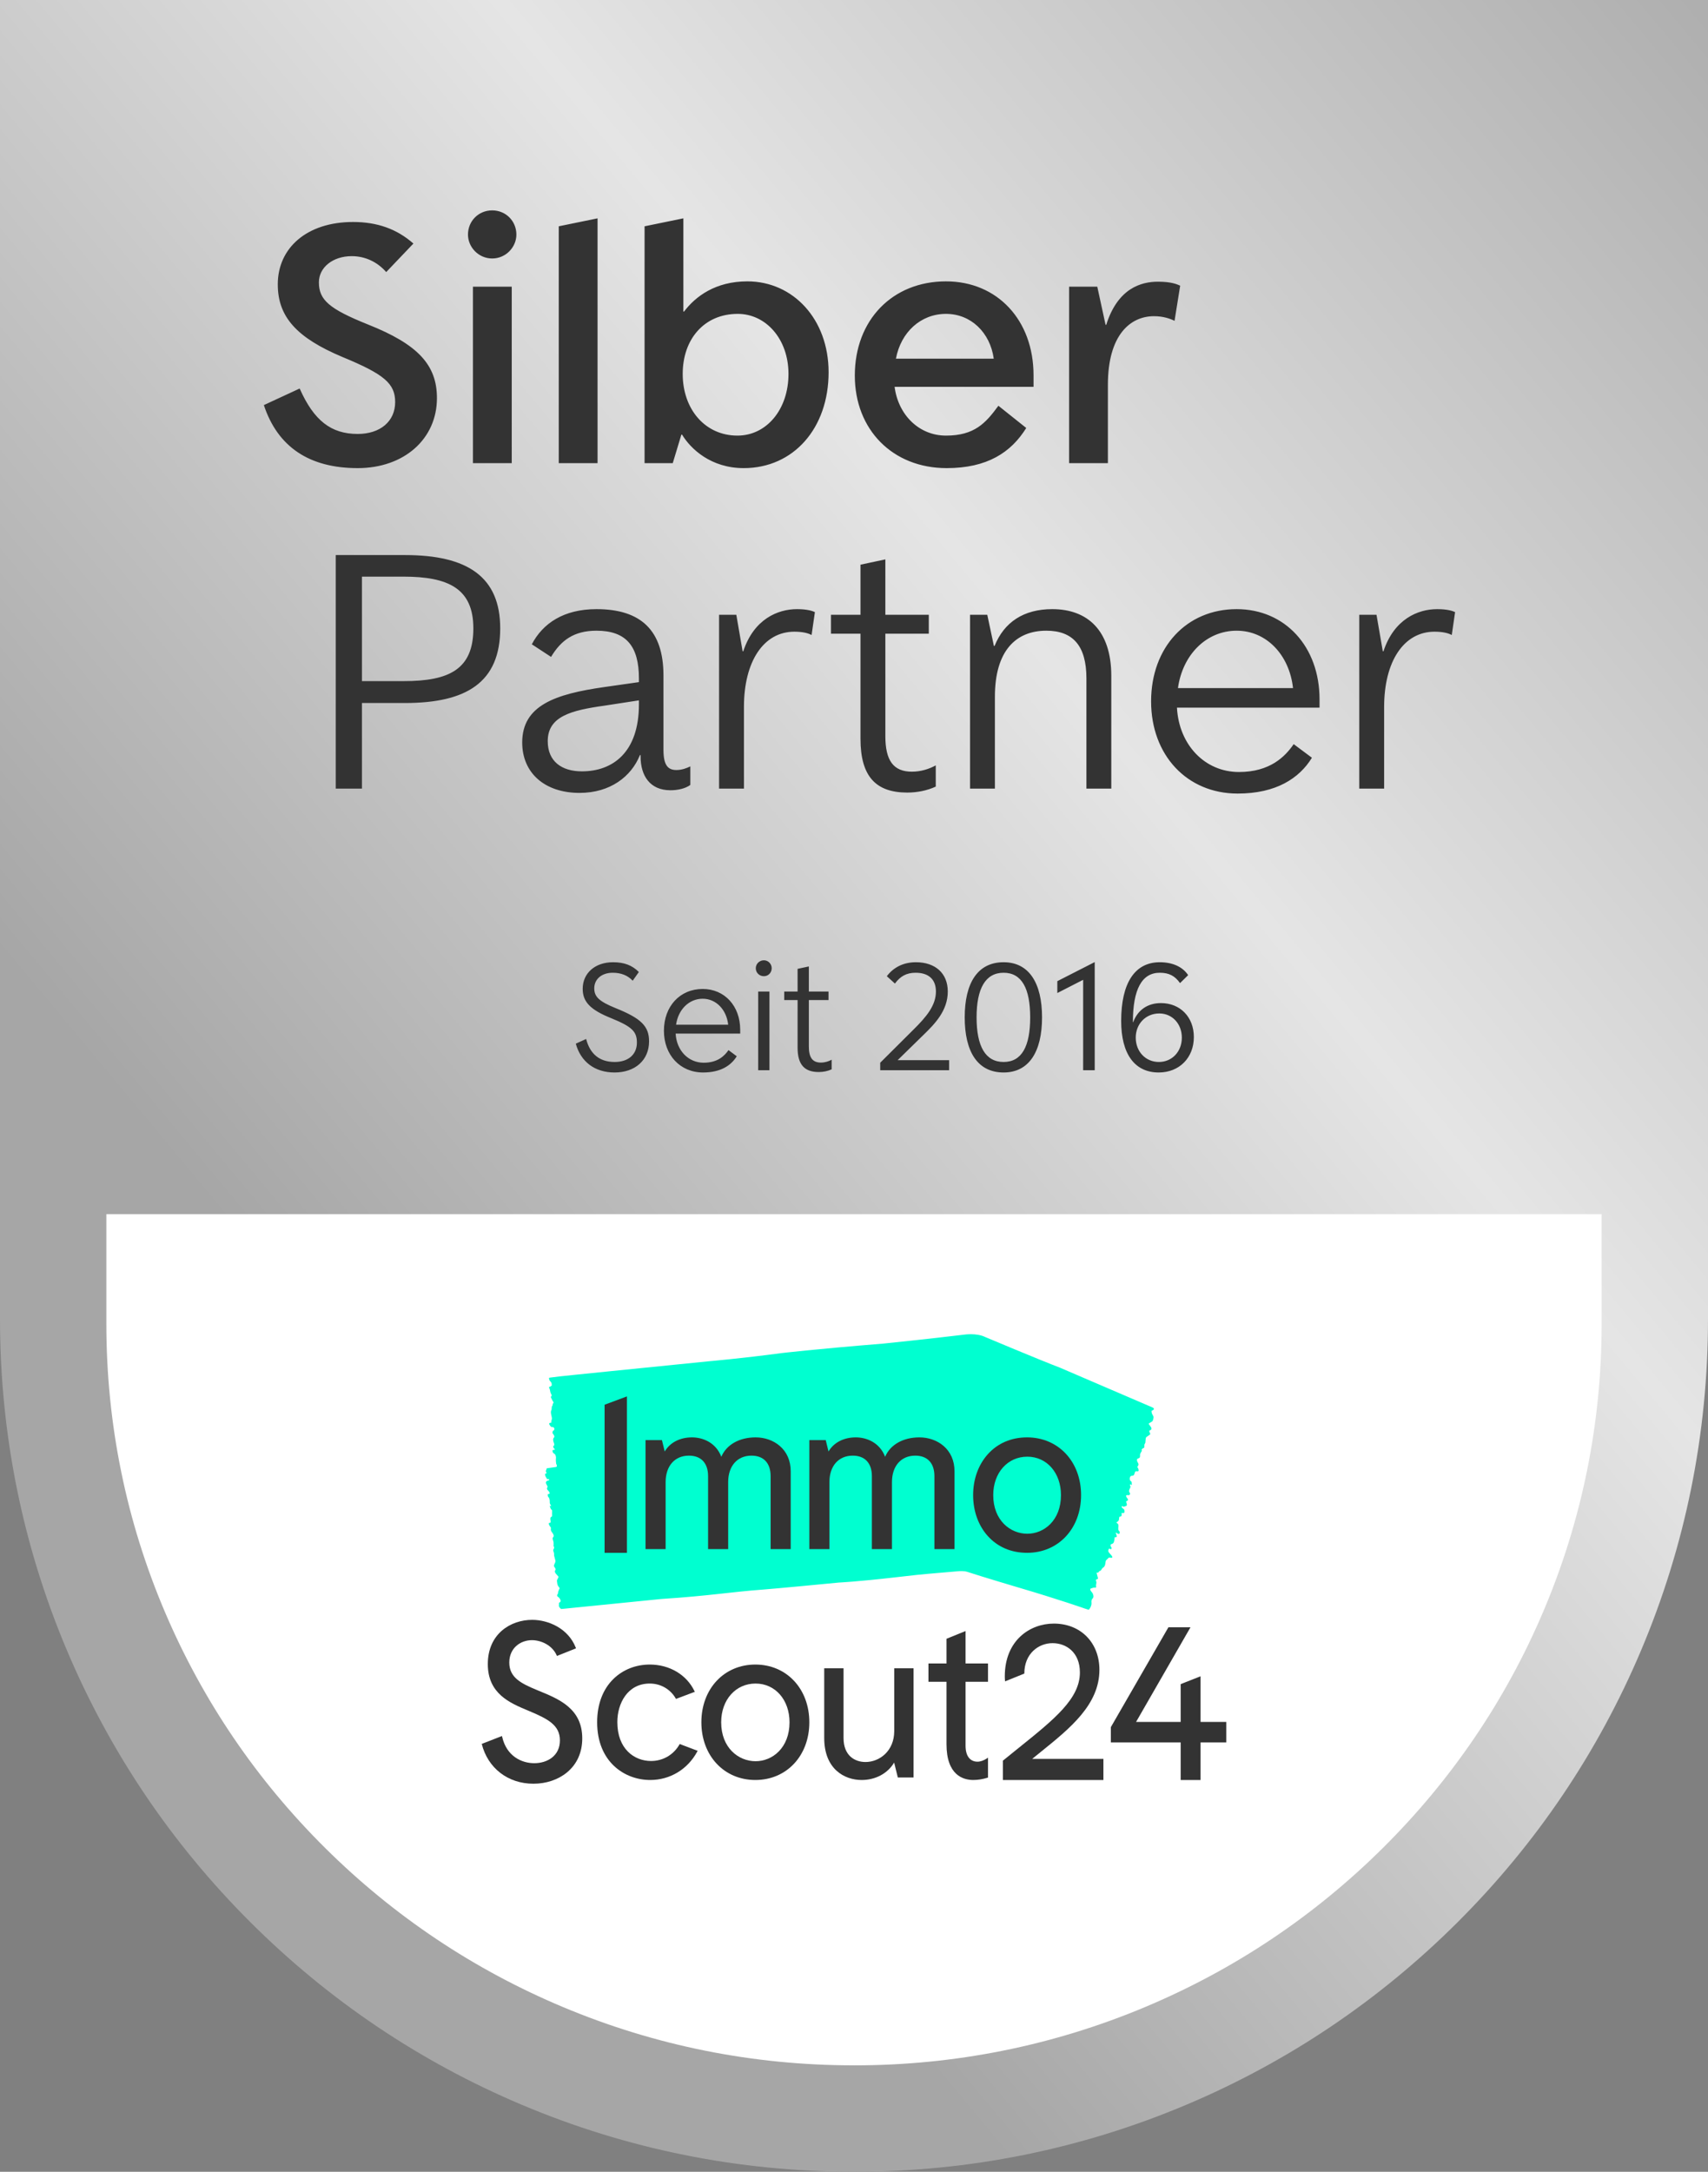 <?xml version="1.0" encoding="UTF-8" standalone="no"?>
<!DOCTYPE svg PUBLIC "-//W3C//DTD SVG 1.1//EN" "http://www.w3.org/Graphics/SVG/1.1/DTD/svg11.dtd">
<svg width="100%" height="100%" viewBox="0 0 273 347" version="1.1" xmlns="http://www.w3.org/2000/svg" xmlns:xlink="http://www.w3.org/1999/xlink" xml:space="preserve" xmlns:serif="http://www.serif.com/" style="fill-rule:evenodd;clip-rule:evenodd;stroke-linejoin:round;stroke-miterlimit:2;">
    <rect x="0" y="0" width="273" height="347" fill="#808080" stroke="none"/>
    <g transform="matrix(1,0,0,1,-69,-32)">
        <path d="M205.496,378.996C187.072,378.996 169.197,375.393 152.362,368.282C136.109,361.419 121.51,351.593 108.977,339.08C96.444,326.568 86.603,311.992 79.728,295.765C72.61,278.957 69,261.111 69,242.717L69,32L258.638,32L342,32L342,242.72C342,261.115 338.391,278.961 331.272,295.769C324.397,311.996 314.556,326.572 302.023,339.084C289.49,351.596 274.891,361.422 258.638,368.286C241.803,375.393 223.928,379 205.504,379L205.496,378.996Z" style="fill:url(#_Linear1);fill-rule:nonzero;"/>
    </g>
    <g transform="matrix(1,0,0,1,-69,-32)">
        <path d="M205.497,361.997C189.368,361.997 173.719,358.864 158.981,352.682C144.751,346.715 131.97,338.172 120.998,327.294C110.026,316.415 101.41,303.743 95.392,289.635C89.16,275.022 86,259.506 86,243.514L86,226L325,226L325,243.517C325,259.51 321.84,275.025 315.608,289.638C309.59,303.746 300.974,316.418 290.002,327.297C279.03,338.175 266.249,346.718 252.02,352.685C237.282,358.864 221.633,362 205.503,362L205.497,361.997Z" style="fill:white;fill-rule:nonzero;"/>
    </g>
    <g transform="matrix(1,0,0,1,-69,-32)">
        <path d="M243.457,288.011C243.536,288.674 243.025,289.211 243.025,289.211L242.45,289.031C242.45,289.031 238.218,287.539 231.708,285.628C231.708,285.628 225.949,283.918 223.608,283.148C223.608,283.148 223.106,282.956 222.123,283.052C221.14,283.148 217.739,283.406 215.501,283.64L212.081,284.026C205.903,284.735 203.079,284.858 203.079,284.858C193.275,285.806 190.928,285.982 190.928,285.982C185.752,286.361 182.454,286.979 174.711,287.482L160.134,288.941C160.134,288.941 159.095,289.054 159.087,289.048L158.699,289.084C158.378,288.87 158.339,288.621 158.339,288.621L158.353,288.079C158.969,287.856 158.277,287.193 158.277,287.193C157.961,287.058 158.065,286.826 158.065,286.826C158.069,286.781 158.094,286.754 158.111,286.723C158.143,286.666 158.209,286.576 158.204,286.562C158.134,286.387 158.457,285.76 158.457,285.76C158.294,285.554 158.358,285.591 158.194,285.386C158.089,285.255 158.041,284.862 158.016,284.583C157.999,284.389 158.344,284.007 158.253,283.902C158.105,283.73 157.953,283.576 157.807,283.393C157.758,283.333 157.707,283.207 157.689,283.111C157.676,283.043 157.708,282.952 157.737,282.91C157.841,282.763 157.845,282.756 157.714,282.519C157.665,282.43 157.608,282.357 157.556,282.273C157.442,282.087 157.813,281.675 157.778,281.407C157.762,281.283 157.728,281.15 157.69,281.028C157.664,280.948 157.636,280.836 157.612,280.719C157.603,280.696 157.593,280.671 157.584,280.646C157.56,280.576 157.558,280.518 157.569,280.468C157.554,280.355 157.551,280.26 157.562,280.196C157.521,280.066 157.48,279.935 157.441,279.803C157.41,279.7 157.416,279.612 157.455,279.552C157.466,279.535 157.477,279.516 157.491,279.509C157.567,279.466 157.54,279.282 157.573,279.18C157.557,279.161 157.542,279.142 157.526,279.123C157.474,279.059 157.453,279.013 157.47,278.965C157.509,278.859 157.472,278.7 157.481,278.575C157.492,278.423 157.453,278.273 157.401,278.13C157.376,278.062 157.361,277.989 157.343,277.919C157.319,277.824 157.325,277.75 157.352,277.703C157.394,277.631 157.441,277.571 157.485,277.503C157.516,277.455 157.51,277.33 157.47,277.235C157.44,277.163 157.406,277.095 157.372,277.027C157.321,276.951 157.269,276.876 157.215,276.81C157.091,276.655 157.014,276.478 157.05,276.262C157.075,276.118 157.047,276.042 156.967,275.952C156.916,275.896 156.864,275.828 156.823,275.747C156.666,275.438 156.675,275.344 156.853,275.32C157.015,275.297 157.043,275.256 156.991,274.921C156.941,274.604 156.948,274.415 157.113,274.37C157.201,274.346 157.28,274.246 157.246,273.997C157.211,273.744 157.32,273.288 157.176,273.229C156.99,273.152 156.97,272.833 156.866,272.643C156.864,272.64 156.879,272.57 156.89,272.574C156.918,272.586 156.95,272.632 156.978,272.643C157.014,272.657 157.048,272.649 157.082,272.65C157.057,272.577 157.037,272.479 157.005,272.435C156.902,272.3 156.87,272.201 156.871,271.976C156.872,271.711 156.853,271.36 156.62,271.165C156.585,271.136 156.54,270.953 156.535,270.859C156.531,270.793 156.583,270.738 156.62,270.714C156.662,270.687 156.72,270.714 156.764,270.695C156.806,270.678 156.839,270.631 156.875,270.597C156.842,270.515 156.814,270.415 156.774,270.356C156.709,270.261 156.637,270.18 156.566,270.116C156.44,270 156.376,269.794 156.459,269.703C156.595,269.554 156.486,269.43 156.399,269.272C156.352,269.187 156.304,269.092 156.271,268.992C156.253,268.936 156.257,268.819 156.265,268.803C156.295,268.748 156.402,268.546 156.651,268.559C156.762,268.565 156.776,268.412 156.772,268.374C156.74,268.291 156.471,268.362 156.434,268.328C156.339,268.239 156.443,268.207 156.346,268.138C156.249,268.068 156.09,267.665 156.118,267.536C156.134,267.467 156.199,267.451 156.248,267.438C156.321,267.419 156.424,267.478 156.296,267.194C156.213,267.009 156.25,267.086 156.306,266.86C156.334,266.747 156.392,266.794 156.35,266.664L156.429,266.596C156.429,266.596 157.666,266.415 157.84,266.397C158.192,266.36 157.897,265.884 157.897,265.884C157.797,265.242 157.876,264.972 157.869,264.886C157.826,264.373 157.647,264.296 157.44,264.169C157.392,264.14 157.329,263.942 157.301,263.817C157.292,263.773 157.359,263.671 157.404,263.673C157.477,263.676 157.504,263.632 157.584,263.675C157.608,263.688 157.63,263.579 157.655,263.597C157.649,263.542 157.687,263.558 157.669,263.525C157.616,263.425 157.574,263.499 157.522,263.398C157.477,263.311 157.43,263.203 157.414,263.105C157.407,263.067 157.474,263.011 157.517,263C157.588,262.984 157.625,262.79 157.548,262.585C157.491,262.434 157.482,262.441 157.444,262.27C157.383,261.99 157.414,261.817 157.522,261.712C157.65,261.588 157.636,261.462 157.479,261.22C157.466,261.199 157.453,261.175 157.438,261.16C157.371,261.088 157.301,261.025 157.307,260.858C157.314,260.664 157.453,260.526 157.512,260.54C157.557,260.55 157.582,260.444 157.587,260.411C157.619,260.196 157.611,260.262 157.555,260.148C157.491,260.018 157.348,260.021 157.225,260.006C156.985,259.977 157.015,259.883 156.885,259.713C156.771,259.564 156.734,259.507 156.828,259.378C156.853,259.345 157.006,259.316 157.049,259.321C157.143,259.333 157.108,259.257 157.119,259.076C157.122,259.026 157.137,258.985 157.149,258.945C157.244,258.64 157.241,258.641 157.133,258.176C157.055,257.844 157,257.536 157.128,257.311C157.212,257.161 157.15,256.67 157.262,256.643C157.328,256.627 157.332,256.436 157.349,256.336C157.36,256.266 157.372,256.24 157.41,256.236C157.435,256.234 157.462,256.163 157.476,256.12C157.504,256.031 157.357,255.887 157.325,255.815C157.267,255.687 157.209,255.568 157.144,255.453C157.053,255.293 156.983,255.163 157.119,255.103C157.212,255.062 157.186,254.864 157.123,254.777C156.982,254.582 156.952,254.348 156.902,254.11C156.896,254.082 156.885,254.052 156.883,254.025C156.871,253.877 156.709,253.748 156.781,253.613C156.819,253.541 156.915,253.588 156.972,253.542C157.076,253.456 157.301,253.33 157.185,253.236C157.149,253.208 157.191,253.035 157.163,252.994C157.084,252.876 157.053,252.781 156.967,252.704C156.819,252.575 156.885,252.634 156.778,252.389L156.757,252.26C156.715,252.126 156.88,252.116 156.88,252.116L158.464,251.919C158.464,251.919 162.645,251.475 166.597,251.083C166.597,251.083 169.621,250.787 182.315,249.499C182.315,249.499 187.679,249.031 193.794,248.209C193.794,248.209 199.142,247.569 210.164,246.679C210.164,246.679 217.686,245.907 223.098,245.248C223.098,245.248 225.083,244.939 226.467,245.626C226.467,245.626 235.292,249.338 238.412,250.521L253.23,256.886C253.607,257.089 253.36,257.253 253.36,257.253C253.336,257.289 253.289,257.305 253.252,257.325C253.182,257.364 253.05,257.419 253.051,257.433C253.07,257.599 253.076,257.792 253.149,257.911C253.284,258.131 253.211,258.081 253.347,258.299C253.434,258.439 253.327,258.78 253.237,259.02C253.175,259.186 252.527,259.406 252.605,259.519C252.735,259.706 252.877,259.878 252.998,260.072C253.038,260.136 253.054,260.256 253.036,260.341C253.023,260.401 252.939,260.468 252.88,260.495C252.67,260.588 252.662,260.592 252.737,260.827C252.766,260.916 252.813,260.993 252.848,261.078C252.923,261.266 252.225,261.503 252.154,261.736C252.122,261.844 252.11,261.965 252.109,262.077C252.108,262.151 252.097,262.253 252.079,262.357C252.082,262.38 252.084,262.403 252.085,262.427C252.088,262.492 252.064,262.541 252.027,262.58C251.997,262.677 251.959,262.758 251.916,262.808C251.914,262.928 251.913,263.049 251.909,263.17C251.905,263.265 251.858,263.337 251.778,263.375C251.755,263.387 251.732,263.399 251.709,263.402C251.585,263.415 251.54,263.577 251.449,263.651C251.462,263.672 251.475,263.693 251.488,263.713C251.533,263.781 251.541,263.825 251.496,263.86C251.39,263.942 251.374,264.096 251.296,264.198C251.194,264.333 251.228,264.486 251.22,264.633C251.218,264.679 251.211,264.724 251.207,264.77C251.198,264.855 251.157,264.915 251.098,264.946C251.009,264.995 250.916,265.031 250.825,265.075C250.761,265.107 250.714,265.212 250.727,265.303C250.737,265.372 250.753,265.439 250.77,265.504C250.807,265.583 250.846,265.66 250.891,265.731C250.993,265.895 251.022,266.066 250.876,266.235C250.778,266.348 250.782,266.42 250.854,266.518C250.899,266.579 250.942,266.65 250.962,266.729C251.041,267.033 250.988,267.108 250.729,267.078C250.497,267.05 250.438,267.076 250.362,267.37C250.29,267.648 250.197,267.804 249.947,267.794C249.816,267.789 249.661,267.85 249.598,268.067C249.534,268.288 249.572,268.56 249.745,268.651C249.969,268.769 249.854,269.04 249.915,269.228C249.916,269.232 249.863,269.285 249.85,269.279C249.816,269.261 249.794,269.213 249.759,269.196C249.716,269.174 249.665,269.171 249.618,269.16C249.62,269.229 249.604,269.316 249.63,269.362C249.711,269.504 249.713,269.596 249.611,269.783C249.491,270.004 249.361,270.302 249.597,270.531C249.633,270.566 249.614,270.731 249.58,270.811C249.556,270.867 249.46,270.898 249.397,270.907C249.328,270.917 249.259,270.879 249.189,270.882C249.124,270.884 249.057,270.914 248.992,270.931C249.002,271.009 248.996,271.1 249.025,271.161C249.073,271.26 249.137,271.348 249.206,271.422C249.33,271.554 249.327,271.745 249.171,271.797C248.917,271.881 249.012,272.016 249.063,272.173C249.09,272.257 249.113,272.35 249.114,272.444C249.115,272.495 249.065,272.6 249.039,272.602C248.837,272.626 248.629,272.849 248.431,272.662C248.401,272.633 248.34,272.653 248.293,272.651C248.3,272.73 248.284,272.841 248.32,272.88C248.412,272.982 248.527,273.049 248.631,273.134C248.735,273.219 248.777,273.602 248.679,273.701C248.627,273.754 248.53,273.749 248.456,273.745C248.346,273.74 248.23,273.662 248.281,273.935C248.314,274.114 248.262,274.301 248.055,274.307C247.887,274.311 247.87,274.494 247.87,274.614C247.87,274.883 247.773,275.044 247.582,275.155C247.485,275.212 247.365,275.263 247.555,275.372C247.728,275.471 247.804,275.648 247.763,275.948C247.73,276.193 247.692,276.5 247.922,276.666C247.975,276.704 247.974,276.888 247.957,277C247.951,277.039 247.813,277.105 247.751,277.09C247.652,277.066 247.565,276.986 247.475,276.928C247.447,276.91 247.422,276.886 247.395,276.864C247.379,276.912 247.342,276.972 247.352,277.005C247.381,277.103 247.438,277.186 247.466,277.286C247.489,277.371 247.505,277.475 247.485,277.561C247.477,277.595 247.359,277.622 247.295,277.618C247.189,277.612 247.129,277.598 247.145,277.792C247.156,277.934 247.096,278.095 247.072,278.248C247.032,278.5 246.912,278.635 246.715,278.691C246.484,278.758 246.446,278.866 246.556,279.114C246.566,279.135 246.574,279.158 246.587,279.175C246.647,279.255 246.716,279.327 246.633,279.465C246.538,279.625 246.484,279.489 246.407,279.461C246.35,279.439 246.226,279.452 246.217,279.481C246.177,279.609 246.13,279.768 246.157,279.879C246.187,280.006 246.29,280.1 246.368,280.199C246.494,280.356 246.647,280.486 246.75,280.665C246.842,280.822 246.782,280.909 246.612,280.903C246.552,280.901 246.492,280.891 246.434,280.874C246.309,280.838 246.198,280.856 246.102,281.005C246.076,281.046 246.038,281.076 246.002,281.106C245.736,281.332 245.74,281.332 245.683,281.751C245.643,282.05 245.582,282.322 245.306,282.474C245.122,282.574 244.99,283.001 244.822,282.992C244.724,282.986 244.633,283.144 244.566,283.223C244.519,283.278 244.491,283.296 244.436,283.288C244.401,283.283 244.358,283.227 244.32,283.259C244.242,283.324 244.355,283.595 244.368,283.664C244.391,283.787 244.418,283.903 244.457,284.018C244.512,284.177 244.551,284.306 244.335,284.317C244.189,284.324 244.137,284.496 244.186,284.587C244.295,284.791 244.232,284.995 244.196,285.207C244.191,285.233 244.192,285.261 244.184,285.283C244.135,285.41 244.301,285.565 244.142,285.657C244.057,285.705 243.944,285.639 243.846,285.661C243.663,285.702 243.481,285.763 243.302,285.835C243.279,285.844 243.248,285.989 243.267,286.032C243.325,286.153 243.395,286.272 243.481,286.361C243.628,286.511 243.721,286.702 243.76,286.937C243.789,287.115 243.77,287.278 243.626,287.422C243.384,287.667 243.457,288.011 243.457,288.011Z" style="fill:rgb(0,255,208);"/>
    </g>
    <g transform="matrix(1,0,0,1,-69,-32)">
        <path d="M193.606,263.003C192.586,262.138 191.224,261.661 189.77,261.661C187.163,261.661 185.111,262.836 184.293,264.76C183.425,262.486 181.339,261.661 179.6,261.661C177.67,261.661 176.077,262.496 175.247,263.917L174.802,262.1L172.18,262.1L172.18,279.512L175.392,279.512L175.392,268.8C175.392,266.235 176.853,264.578 179.114,264.578C181.06,264.578 182.177,265.773 182.177,267.856L182.177,279.512L185.388,279.512L185.388,268.8C185.388,266.235 186.849,264.578 189.111,264.578C191.057,264.578 192.173,265.773 192.173,267.856L192.173,279.512L195.385,279.512L195.385,267.081C195.385,265.4 194.77,263.99 193.606,263.003Z" style="fill:rgb(51,51,51);"/>
    </g>
    <g transform="matrix(1,0,0,1,-69,-32)">
        <path d="M219.786,263.003C218.766,262.138 217.404,261.661 215.95,261.661C213.343,261.661 211.291,262.836 210.473,264.76C209.605,262.486 207.519,261.661 205.78,261.661C203.85,261.661 202.257,262.496 201.427,263.917L200.982,262.1L198.36,262.1L198.36,279.512L201.572,279.512L201.572,268.8C201.572,266.235 203.033,264.578 205.294,264.578C207.24,264.578 208.357,265.773 208.357,267.856L208.357,279.512L211.568,279.512L211.568,268.8C211.568,266.235 213.029,264.578 215.291,264.578C217.237,264.578 218.353,265.773 218.353,267.856L218.353,279.512L221.565,279.512L221.565,267.081C221.565,265.4 220.95,263.99 219.786,263.003Z" style="fill:rgb(51,51,51);"/>
    </g>
    <g transform="matrix(1,0,0,1,-69,-32)">
        <path d="M233.202,277.058C230.494,277.058 227.754,274.937 227.754,270.884C227.754,267.327 230.045,264.745 233.202,264.745C236.319,264.745 238.581,267.327 238.581,270.884C238.581,274.937 235.875,277.058 233.202,277.058ZM233.167,261.661C230.631,261.661 228.45,262.601 226.863,264.381C225.365,266.06 224.54,268.37 224.54,270.884C224.54,273.411 225.365,275.726 226.863,277.401C228.447,279.171 230.627,280.107 233.167,280.107C238.167,280.107 241.795,276.229 241.795,270.884C241.795,265.54 238.167,261.661 233.167,261.661Z" style="fill:rgb(51,51,51);"/>
    </g>
    <g transform="matrix(1,0,0,1,-69,-32)">
        <path d="M165.635,256.444L165.635,280.107L169.205,280.107L169.205,255.115L165.635,256.444Z" style="fill:rgb(51,51,51);"/>
    </g>
    <g transform="matrix(1,0,0,1,-69,-32)">
        <path d="M155.11,302.148L154.826,302.031C152.236,300.959 150.403,300.017 150.403,297.635C150.403,295.29 152.222,294.062 154.018,294.062C155.468,294.062 157.305,294.853 158.021,296.585L161.069,295.368L161.023,295.251C159.824,292.188 156.658,290.817 154.053,290.817C150.642,290.817 146.97,293.028 146.97,297.883C146.97,302.623 150.504,304.099 153.344,305.286L153.692,305.432C156.593,306.661 158.494,307.649 158.494,310.075C158.494,312.592 156.436,313.719 154.397,313.719C152.381,313.719 149.975,312.614 149.265,309.514L149.233,309.377L146,310.637C146.974,314.511 150.189,316.999 154.259,316.999C156.306,316.999 158.211,316.358 159.624,315.193C161.221,313.876 162.065,311.997 162.065,309.757C162.065,304.996 158.37,303.483 155.11,302.148Z" style="fill:rgb(51,51,51);"/>
    </g>
    <g transform="matrix(1,0,0,1,-69,-32)">
        <path d="M233.98,313.031C234.468,312.631 234.962,312.232 235.457,311.834C240.014,308.159 244.726,304.359 244.726,298.804C244.726,294.452 241.727,291.413 237.434,291.413C233.662,291.413 229.602,294.056 229.602,299.86C229.602,300.14 229.62,300.451 229.648,300.645L232.723,299.402C232.723,296.21 234.991,294.54 237.231,294.54C239.409,294.54 241.606,295.989 241.606,299.226C241.606,303.418 237.519,306.7 231.863,311.242C231.056,311.89 230.217,312.564 229.351,313.272L229.3,313.313L229.3,316.405L245.365,316.405L245.365,313.031L233.98,313.031Z" style="fill:rgb(51,51,51);"/>
    </g>
    <g transform="matrix(1,0,0,1,-69,-32)">
        <path d="M195.194,307.181C195.194,311.266 192.464,313.404 189.767,313.404C187.036,313.404 184.271,311.266 184.271,307.181C184.271,303.595 186.582,300.993 189.767,300.993C192.911,300.993 195.194,303.595 195.194,307.181ZM189.733,297.958C184.733,297.958 181.105,301.837 181.105,307.181C181.105,312.525 184.733,316.404 189.733,316.404C194.732,316.404 198.36,312.525 198.36,307.181C198.36,301.837 194.732,297.958 189.733,297.958Z" style="fill:rgb(51,51,51);"/>
    </g>
    <g transform="matrix(1,0,0,1,-69,-32)">
        <path d="M211.931,308.581C211.931,311.796 209.563,313.531 207.336,313.531C205.64,313.531 203.829,312.524 203.829,309.699L203.829,298.554L200.74,298.554L200.74,309.699C200.74,314.649 203.963,316.405 206.724,316.405C208.944,316.405 210.9,315.347 211.915,313.62L212.504,315.998L215.02,315.998L215.02,298.554L211.931,298.554L211.931,308.581Z" style="fill:rgb(51,51,51);"/>
    </g>
    <g transform="matrix(1,0,0,1,-69,-32)">
        <path d="M223.331,292.603L220.285,293.84L220.285,297.789L217.4,297.789L217.4,300.715L220.285,300.715L220.285,310.683C220.285,315.661 222.973,316.404 224.575,316.404C225.287,316.404 226.023,316.287 226.825,316.046L226.92,316.017L226.92,312.833L226.718,312.97C226.248,313.288 225.698,313.478 225.246,313.478C224.029,313.478 223.331,312.55 223.331,310.931L223.331,300.715L226.92,300.715L226.92,297.789L223.331,297.789L223.331,292.603Z" style="fill:rgb(51,51,51);"/>
    </g>
    <g transform="matrix(1,0,0,1,-69,-32)">
        <path d="M260.892,307.125L260.892,299.833L257.715,301.085L257.715,307.125L250.585,307.125L259.28,292.008L255.752,292.008L246.555,307.957L246.555,310.4L257.715,310.4L257.715,316.405L260.892,316.405L260.892,310.4L265,310.4L265,307.125L260.892,307.125Z" style="fill:rgb(51,51,51);"/>
    </g>
    <g transform="matrix(1,0,0,1,-69,-32)">
        <path d="M177.642,310.656C176.721,312.338 174.999,313.369 173.064,313.369C170.38,313.369 167.672,311.445 167.672,307.147C167.672,304.183 169.294,300.993 172.855,300.993C174.63,300.993 176.209,301.926 177.045,303.449L180.054,302.317L180.001,302.204C178.751,299.585 176.012,297.958 172.855,297.958C170.632,297.958 168.573,298.771 167.058,300.248C165.348,301.914 164.445,304.311 164.445,307.181C164.445,313.518 168.841,316.404 172.924,316.404C176.099,316.404 178.912,314.704 180.449,311.857L180.51,311.744L180.484,311.733L177.642,310.656Z" style="fill:rgb(51,51,51);"/>
    </g>
    <g transform="matrix(1,0,0,1,-69,-32)">
        <path d="M167.224,203.36C164.08,203.36 161.824,201.656 161.032,198.752L162.688,198.008C163.312,200.432 164.848,201.68 167.248,201.68C169.432,201.68 170.8,200.48 170.8,198.584C170.8,196.808 170.008,196.04 166.72,194.696C163.36,193.352 162.136,192.08 162.136,189.992C162.136,187.496 164.104,185.744 166.984,185.744C168.76,185.744 170.032,186.224 171.112,187.304L170.128,188.696C169.336,187.856 168.28,187.424 166.936,187.424C165.184,187.424 163.984,188.432 163.984,189.92C163.984,191.264 164.776,192.008 167.368,193.064C171.496,194.72 172.744,195.968 172.744,198.392C172.744,201.368 170.536,203.36 167.224,203.36ZM187.311,196.544L187.311,197.144L176.991,197.144C177.135,199.832 179.007,201.8 181.479,201.8C183.711,201.8 184.815,200.696 185.439,199.784L186.759,200.768C185.847,202.256 184.167,203.36 181.383,203.36C177.711,203.36 175.119,200.576 175.119,196.688C175.119,192.776 177.687,190.016 181.311,190.016C184.815,190.016 187.311,192.728 187.311,196.544ZM181.311,191.576C179.127,191.576 177.399,193.304 177.062,195.728L185.391,195.728C185.127,193.328 183.471,191.576 181.311,191.576ZM191.097,187.976C190.377,187.976 189.801,187.424 189.801,186.704C189.801,186.008 190.377,185.432 191.097,185.432C191.793,185.432 192.345,186.008 192.345,186.704C192.345,187.424 191.793,187.976 191.097,187.976ZM190.185,203L190.185,190.424L191.985,190.424L191.985,203L190.185,203ZM200.203,201.776C200.851,201.776 201.451,201.584 201.931,201.32L201.931,202.856C201.307,203.144 200.587,203.288 199.867,203.288C197.611,203.288 196.483,202.136 196.483,199.4L196.483,191.792L194.347,191.792L194.347,190.424L196.483,190.424L196.483,186.8L198.283,186.416L198.283,190.424L201.427,190.424L201.427,191.792L198.283,191.792L198.283,199.208C198.283,200.96 198.859,201.776 200.203,201.776ZM212.474,201.392L220.706,201.392L220.706,203L209.69,203L209.69,201.8L215.042,196.472C217.058,194.48 218.594,192.656 218.594,190.424C218.594,188.408 217.346,187.424 215.354,187.424C213.89,187.424 212.906,187.976 212.042,189.152L210.746,187.976C211.778,186.608 213.338,185.744 215.402,185.744C218.426,185.744 220.49,187.448 220.49,190.424C220.49,193.472 218.426,195.584 216.674,197.288L212.474,201.392ZM229.412,203.36C225.26,203.36 223.196,200.048 223.196,194.552C223.196,189.056 225.26,185.744 229.412,185.744C233.468,185.744 235.556,189.056 235.556,194.552C235.556,200.048 233.468,203.36 229.412,203.36ZM229.412,201.68C232.316,201.68 233.66,199.184 233.66,194.552C233.66,189.944 232.316,187.424 229.412,187.424C226.508,187.424 225.092,189.944 225.092,194.552C225.092,199.184 226.508,201.68 229.412,201.68ZM237.999,188.768L243.975,185.72L243.975,203L242.127,203L242.127,188.552L237.999,190.664L237.999,188.768ZM254.204,203.36C250.364,203.36 248.204,200.408 248.204,195.128C248.204,189.056 250.388,185.744 254.372,185.744C256.436,185.744 258.044,186.488 258.908,187.808L257.612,189.08C256.796,187.928 255.86,187.424 254.372,187.424C251.516,187.424 250.076,190.064 250.076,195.32L250.124,195.32C250.844,193.376 252.428,192.272 254.564,192.272C257.636,192.272 259.82,194.504 259.82,197.696C259.82,201.008 257.492,203.36 254.204,203.36ZM254.228,201.68C256.34,201.68 257.9,200.024 257.9,197.792C257.9,195.584 256.364,193.928 254.3,193.928C252.14,193.928 250.532,195.584 250.532,197.792C250.532,200.024 252.116,201.68 254.228,201.68Z" style="fill:rgb(51,51,51);fill-rule:nonzero;"/>
    </g>
    <g transform="matrix(1,0,0,1,-69,-32)">
        <path d="M133.741,120.688C143.758,120.688 148.952,124.186 148.952,132.401C148.952,141.04 143.546,144.326 133.741,144.326L126.851,144.326L126.851,158L122.664,158L122.664,120.688L133.741,120.688ZM133.529,140.828C140.843,140.828 144.659,138.92 144.659,132.401C144.659,126.041 140.684,124.133 133.476,124.133L126.851,124.133L126.851,140.828L133.529,140.828ZM177.112,155.032C178.013,155.032 178.808,154.714 179.338,154.449L179.338,157.417C178.543,158 177.324,158.265 176.158,158.265C172.872,158.265 171.388,155.933 171.388,152.859L171.388,152.647L171.282,152.647C169.904,156.092 166.512,158.689 161.636,158.689C156.071,158.689 152.467,155.509 152.467,150.633C152.467,144.697 157.767,142.895 165.558,141.782L171.123,140.987L171.123,140.404C171.123,135.263 169.109,132.772 164.339,132.772C160.735,132.772 158.668,134.309 157.078,136.959L154.004,134.945C155.753,131.606 159.092,129.327 164.339,129.327C171.441,129.327 175.045,132.719 175.045,139.927L175.045,151.799C175.045,154.237 175.734,155.032 177.112,155.032ZM162.007,155.244C166.936,155.244 171.123,152.223 171.123,144.538L171.123,143.902L165.611,144.75C160.311,145.492 156.548,146.446 156.548,150.421C156.548,153.654 158.774,155.244 162.007,155.244ZM183.934,158L183.934,130.228L186.69,130.228L187.697,136.058L187.803,136.058C189.499,130.917 193.315,129.327 196.389,129.327C198.085,129.327 198.933,129.645 199.251,129.804L198.721,133.461C198.138,133.143 197.237,132.931 195.965,132.931C191.036,132.931 187.909,137.701 187.909,144.962L187.909,158L183.934,158ZM214.752,155.297C216.183,155.297 217.508,154.873 218.568,154.29L218.568,157.682C217.19,158.318 215.6,158.636 214.01,158.636C209.028,158.636 206.537,156.092 206.537,150.05L206.537,133.249L201.82,133.249L201.82,130.228L206.537,130.228L206.537,122.225L210.512,121.377L210.512,130.228L217.455,130.228L217.455,133.249L210.512,133.249L210.512,149.626C210.512,153.495 211.784,155.297 214.752,155.297ZM224.046,158L224.046,130.228L226.802,130.228L227.862,135.21L227.968,135.21C229.505,131.394 232.632,129.327 237.19,129.327C242.861,129.327 246.624,132.772 246.624,139.98L246.624,158L242.649,158L242.649,140.404C242.649,135.157 240.476,132.772 236.236,132.772C231.36,132.772 228.021,136.005 228.021,143.319L228.021,158L224.046,158ZM279.911,143.743L279.911,145.068L257.121,145.068C257.439,151.004 261.573,155.35 267.032,155.35C271.961,155.35 274.399,152.912 275.777,150.898L278.692,153.071C276.678,156.357 272.968,158.795 266.82,158.795C258.711,158.795 252.987,152.647 252.987,144.061C252.987,135.422 258.658,129.327 266.661,129.327C274.399,129.327 279.911,135.316 279.911,143.743ZM266.661,132.772C261.838,132.772 258.022,136.588 257.28,141.941L275.671,141.941C275.088,136.641 271.431,132.772 266.661,132.772ZM286.259,158L286.259,130.228L289.015,130.228L290.022,136.058L290.128,136.058C291.824,130.917 295.64,129.327 298.714,129.327C300.41,129.327 301.258,129.645 301.576,129.804L301.046,133.461C300.463,133.143 299.562,132.931 298.29,132.931C293.361,132.931 290.234,137.701 290.234,144.962L290.234,158L286.259,158Z" style="fill:rgb(51,51,51);fill-rule:nonzero;"/>
    </g>
    <g transform="matrix(1,0,0,1,-69,-32)">
        <path d="M126.172,106.795C118.487,106.795 113.399,103.456 111.173,96.725L116.897,94.075C119.176,99.216 121.932,101.336 126.172,101.336C129.776,101.336 132.161,99.322 132.161,96.248C132.161,93.28 130.412,91.796 123.734,89.04C116.42,85.966 113.399,82.627 113.399,77.433C113.399,71.603 118.063,67.469 125.43,67.469C129.299,67.469 132.426,68.582 135.076,70.914L130.73,75.472C129.299,73.829 127.338,72.928 125.218,72.928C122.197,72.928 119.971,74.73 119.971,77.115C119.971,79.924 121.614,81.355 127.815,83.846C135.818,87.026 138.839,90.312 138.839,95.612C138.839,102.131 133.592,106.795 126.172,106.795ZM147.668,73.299C145.495,73.299 143.799,71.497 143.799,69.483C143.799,67.31 145.495,65.614 147.668,65.614C149.841,65.614 151.537,67.31 151.537,69.483C151.537,71.497 149.841,73.299 147.668,73.299ZM144.594,106L144.594,77.804L150.795,77.804L150.795,106L144.594,106ZM158.31,106L158.31,68.158L164.511,66.886L164.511,106L158.31,106ZM187.873,106.795C182.626,106.795 179.393,103.721 178.015,101.442L177.909,101.442L176.531,106L172.026,106L172.026,68.158L178.227,66.886L178.227,81.779L178.333,81.779C180.188,79.341 183.368,76.956 188.456,76.956C195.77,76.956 201.441,82.998 201.441,91.478C201.441,100.435 195.823,106.795 187.873,106.795ZM186.866,101.601C191.53,101.601 195.028,97.414 195.028,91.743C195.028,86.178 191.424,82.15 186.919,82.15C181.566,82.15 178.121,86.178 178.121,91.743C178.121,97.414 181.725,101.601 186.866,101.601ZM234.197,91.955L234.197,93.81L211.99,93.81C212.573,98.315 215.912,101.601 220.205,101.601C224.763,101.601 226.565,99.587 228.579,96.831L233.031,100.382C230.593,104.304 226.777,106.795 220.311,106.795C211.672,106.795 205.63,100.647 205.63,92.008C205.63,83.157 211.619,76.956 220.205,76.956C228.42,76.956 234.197,83.157 234.197,91.955ZM220.205,82.15C216.177,82.15 212.997,85.065 212.202,89.305L227.837,89.305C227.254,85.118 224.18,82.15 220.205,82.15ZM239.88,106L239.88,77.804L244.385,77.804L245.71,83.899L245.816,83.899C247.671,78.016 251.434,77.009 254.084,77.009C256.257,77.009 257.158,77.433 257.635,77.645L256.734,83.263C256.098,82.945 254.985,82.521 253.448,82.521C249.685,82.521 246.081,85.489 246.081,93.492L246.081,106L239.88,106Z" style="fill:rgb(51,51,51);fill-rule:nonzero;"/>
    </g>
    <defs>
        <linearGradient id="_Linear1" x1="0" y1="0" x2="1" y2="0" gradientUnits="userSpaceOnUse" gradientTransform="matrix(-228.322,191.257,-191.257,-228.322,306.522,1.128)"><stop offset="0" style="stop-color:rgb(175,175,175);stop-opacity:1"/><stop offset="0.48" style="stop-color:rgb(229,229,229);stop-opacity:1"/><stop offset="1" style="stop-color:rgb(166,166,166);stop-opacity:1"/></linearGradient>
    </defs>
</svg>
